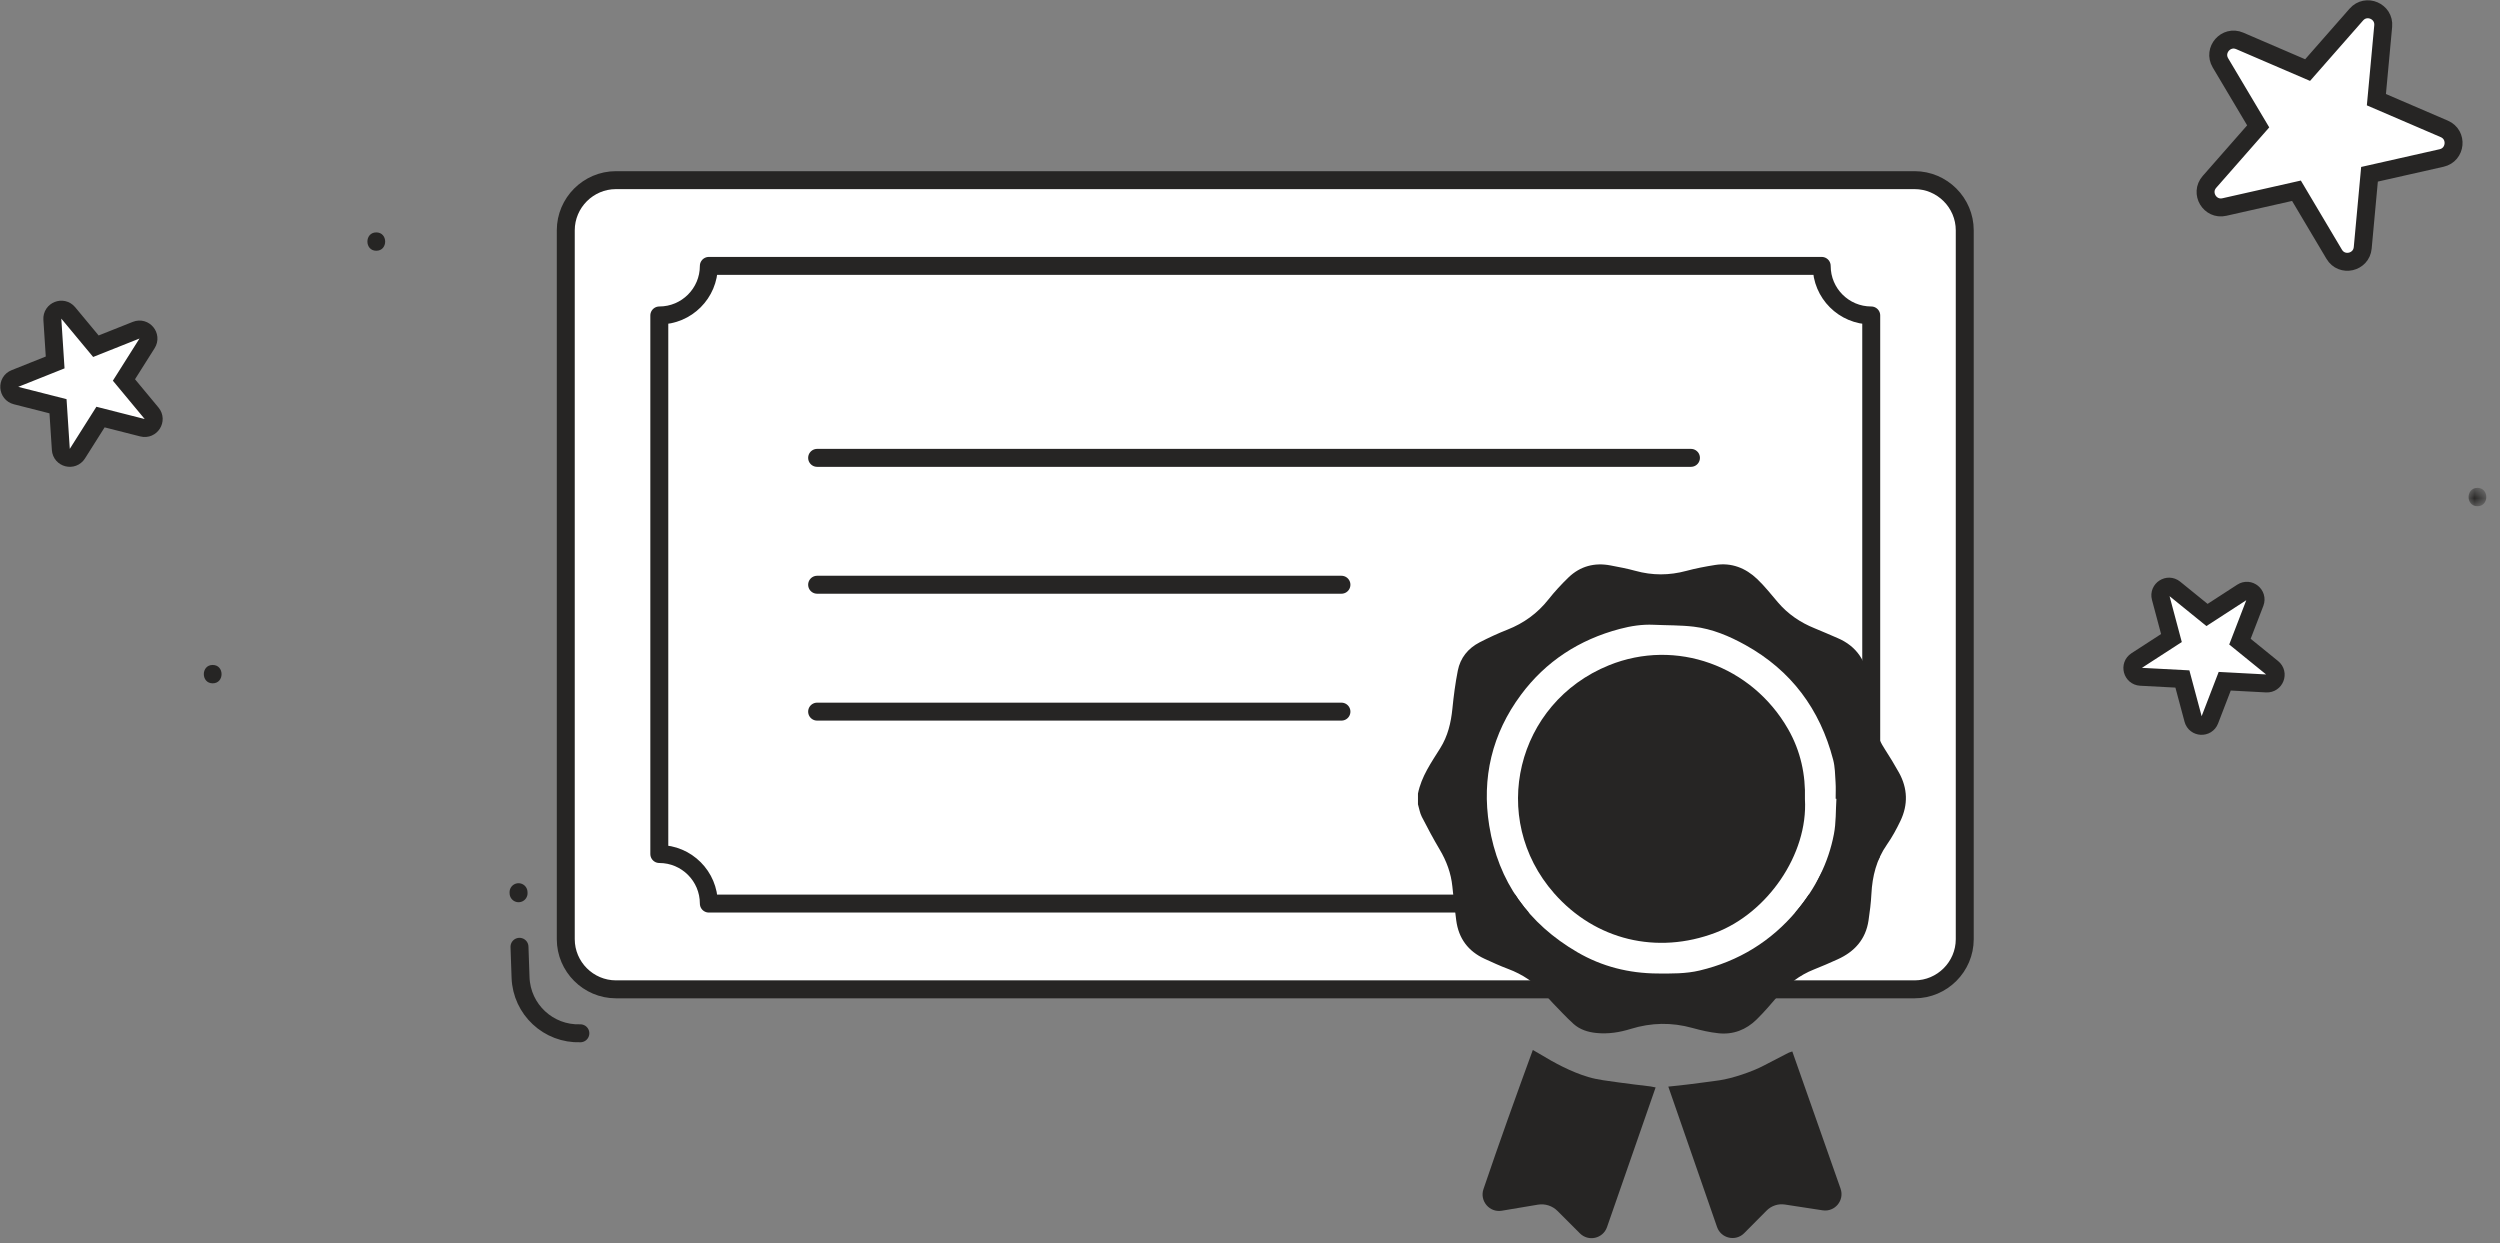 <?xml version="1.0" encoding="UTF-8"?>
<svg width="181px" height="90px" viewBox="0 0 181 90" version="1.1" xmlns="http://www.w3.org/2000/svg" xmlns:xlink="http://www.w3.org/1999/xlink">
    <rect x="0" y="0" width="181" height="90" fill="#808080" stroke="none"/>
    <title>Group 46</title>
    <defs>
        <polygon id="path-1" points="0.038 0.745 1.351 0.745 1.351 2.088 0.038 2.088"></polygon>
    </defs>
    <g id="Page-1" stroke="none" stroke-width="1" fill="none" fill-rule="evenodd">
        <g id="O-autorze" transform="translate(-870, -2309)">
            <g id="Group-46" transform="translate(870, 2309)">
                <path d="M138.618,71.628 L44.593,71.628 C42.597,71.628 40.962,69.993 40.962,67.997 L40.962,16.675 C40.962,14.678 42.597,13.043 44.593,13.043 L138.618,13.043 C140.614,13.043 142.248,14.678 142.248,16.675 L142.248,67.997 C142.248,69.993 140.614,71.628 138.618,71.628" id="Fill-1" fill="#FFFFFF"></path>
                <path d="M138.618,71.628 L44.593,71.628 C42.597,71.628 40.962,69.993 40.962,67.997 L40.962,16.675 C40.962,14.678 42.597,13.043 44.593,13.043 L138.618,13.043 C140.614,13.043 142.248,14.678 142.248,16.675 L142.248,67.997 C142.248,69.993 140.614,71.628 138.618,71.628 Z" id="Stroke-3" stroke="#262524" stroke-width="1.3"></path>
                <path d="M131.891,19.251 L51.32,19.251 C51.32,21.233 49.714,22.839 47.734,22.839 L47.734,61.831 C49.714,61.831 51.32,63.439 51.32,65.419 L131.891,65.419 C131.891,63.439 133.496,61.831 135.477,61.831 L135.477,22.839 C133.496,22.839 131.891,21.233 131.891,19.251 Z" id="Stroke-5" stroke="#262524" stroke-width="1.3" stroke-linejoin="round"></path>
                <line x1="59.16" y1="33.149" x2="122.425" y2="33.149" id="Stroke-7" stroke="#262524" stroke-width="1.3" stroke-linecap="round"></line>
                <line x1="59.16" y1="42.335" x2="97.12" y2="42.335" id="Stroke-9" stroke="#262524" stroke-width="1.3" stroke-linecap="round"></line>
                <line x1="59.16" y1="51.522" x2="97.12" y2="51.522" id="Stroke-11" stroke="#262524" stroke-width="1.3" stroke-linecap="round"></line>
                <path d="M132.956,57.833 L132.901,57.829 C132.901,57.432 132.922,57.034 132.895,56.637 C132.859,56.089 132.858,55.525 132.719,55 C131.766,51.347 129.684,48.541 126.366,46.698 C125.198,46.051 123.968,45.53 122.634,45.372 C121.672,45.258 120.693,45.278 119.722,45.234 C118.888,45.195 118.079,45.32 117.273,45.534 C114.342,46.309 111.917,47.878 110.115,50.306 C108.026,53.119 107.263,56.316 107.82,59.775 C108.474,63.839 110.659,66.877 114.204,68.942 C115.993,69.983 117.938,70.468 120.005,70.481 C121.029,70.488 122.055,70.503 123.054,70.265 C125.87,69.596 128.226,68.159 130.085,65.933 C131.438,64.314 132.377,62.472 132.774,60.397 C132.936,59.562 132.902,58.688 132.956,57.833" id="Fill-13" fill="#FFFFFF"></path>
                <path d="M132.956,57.833 L132.901,57.829 C132.901,57.432 132.922,57.034 132.895,56.637 C132.859,56.089 132.858,55.525 132.719,55 C131.766,51.347 129.684,48.541 126.366,46.698 C125.198,46.051 123.968,45.53 122.634,45.372 C121.672,45.258 120.693,45.278 119.722,45.234 C118.888,45.195 118.079,45.32 117.273,45.534 C114.342,46.309 111.917,47.878 110.115,50.306 C108.026,53.119 107.263,56.316 107.82,59.775 C108.474,63.839 110.659,66.877 114.204,68.942 C115.993,69.983 117.938,70.468 120.005,70.481 C121.029,70.488 122.055,70.503 123.054,70.265 C125.87,69.596 128.226,68.159 130.085,65.933 C131.438,64.314 132.377,62.472 132.774,60.397 C132.936,59.562 132.902,58.688 132.956,57.833 L132.956,57.833 Z M102.661,57.455 C102.908,56.214 103.628,55.204 104.275,54.166 C104.825,53.286 105.05,52.328 105.153,51.314 C105.245,50.39 105.365,49.464 105.545,48.552 C105.726,47.628 106.29,46.937 107.126,46.505 C107.78,46.169 108.45,45.857 109.134,45.589 C110.324,45.12 111.313,44.405 112.108,43.398 C112.554,42.835 113.047,42.3 113.564,41.802 C114.412,40.989 115.443,40.718 116.595,40.936 C117.199,41.051 117.806,41.163 118.397,41.327 C119.632,41.67 120.851,41.666 122.09,41.332 C122.775,41.147 123.478,41.015 124.181,40.903 C125.364,40.718 126.38,41.122 127.223,41.924 C127.767,42.443 128.234,43.041 128.724,43.613 C129.451,44.464 130.344,45.07 131.377,45.487 C131.932,45.711 132.479,45.957 133.03,46.191 C134.44,46.788 135.139,47.895 135.3,49.381 C135.38,50.114 135.473,50.846 135.531,51.581 C135.607,52.55 135.935,53.421 136.458,54.234 C136.818,54.792 137.166,55.36 137.487,55.94 C138.119,57.082 138.152,58.264 137.589,59.438 C137.307,60.028 136.991,60.609 136.616,61.145 C135.857,62.228 135.555,63.434 135.489,64.732 C135.456,65.369 135.376,66.007 135.282,66.639 C135.081,68.003 134.271,68.903 133.044,69.456 C132.478,69.714 131.907,69.961 131.326,70.191 C130.292,70.599 129.447,71.254 128.73,72.098 C128.231,72.684 127.728,73.268 127.181,73.808 C126.422,74.555 125.484,74.922 124.417,74.808 C123.784,74.741 123.154,74.596 122.539,74.426 C121.035,74.007 119.554,74.033 118.063,74.494 C117.257,74.745 116.424,74.876 115.571,74.788 C114.958,74.725 114.384,74.543 113.927,74.134 C113.404,73.662 112.929,73.141 112.438,72.637 C112.246,72.44 112.069,72.229 111.889,72.019 C111.153,71.154 110.245,70.546 109.181,70.148 C108.606,69.933 108.046,69.674 107.487,69.419 C106.296,68.872 105.604,67.942 105.432,66.642 C105.324,65.823 105.232,65.001 105.151,64.18 C105.054,63.218 104.729,62.344 104.238,61.515 C103.776,60.736 103.348,59.936 102.936,59.13 C102.796,58.856 102.751,58.533 102.661,58.233 L102.661,57.455 Z" id="Fill-15" fill="#262524"></path>
                <path d="M119.867,78.73 L116.347,88.845 C116.058,89.672 115.008,89.915 114.387,89.297 C113.854,88.765 113.252,88.164 112.762,87.672 C112.39,87.299 111.863,87.131 111.342,87.218 C110.56,87.354 109.578,87.517 108.724,87.657 C107.839,87.804 107.114,86.947 107.402,86.096 C108.548,82.715 109.749,79.379 110.976,76.019 C111.158,76.124 111.305,76.202 111.446,76.289 C112.57,76.97 113.728,77.596 114.988,77.975 C115.686,78.186 116.429,78.254 117.156,78.363 C117.934,78.477 118.716,78.559 119.495,78.657 C119.589,78.669 119.683,78.693 119.867,78.73" id="Fill-17" fill="#262524"></path>
                <path d="M129.243,87.211 C128.748,87.13 128.248,87.294 127.896,87.652 C127.429,88.129 126.821,88.742 126.275,89.286 C125.654,89.905 124.601,89.662 124.314,88.835 L120.785,78.67 C121.325,78.612 121.789,78.571 122.253,78.509 C122.992,78.412 123.732,78.322 124.471,78.217 C125.404,78.082 126.842,77.598 127.676,77.159 C128.267,76.847 128.862,76.544 129.456,76.237 C129.534,76.197 129.618,76.175 129.763,76.124 L133.257,86.058 C133.554,86.903 132.85,87.76 131.964,87.628 C131.039,87.491 129.977,87.329 129.243,87.211" id="Fill-19" fill="#262524"></path>
                <path d="M130.677,57.854 C130.916,61.885 127.923,66.118 124.199,67.529 C119.974,69.131 115.51,68.075 112.519,64.675 C107.741,59.237 109.77,50.886 116.487,48.166 C121.345,46.199 126.831,48.197 129.46,52.79 C130.374,54.388 130.73,56.102 130.677,57.854" id="Fill-21" fill="#262524"></path>
                <g id="Group-11" transform="translate(39.872, 69.313) scale(1, -1) translate(-39.872, -69.313) translate(36.872, 63.813)" stroke="#262524" stroke-linecap="round" stroke-width="1.3">
                    <line x1="0.673" y1="10.142" x2="0.67" y2="10.218" id="Stroke-23"></line>
                    <path d="M5.146,0.003 L5.146,0.003 C2.836,-0.078 0.897,1.73 0.816,4.041 L0.739,6.265" id="Stroke-25"></path>
                </g>
                <path d="M10.314,30.967 L7.277,30.195 L5.603,32.844 C5.266,33.378 4.444,33.169 4.404,32.539 L4.2,29.412 L1.162,28.639 C0.55,28.483 0.495,27.637 1.082,27.403 L3.993,26.241 L3.79,23.116 C3.748,22.487 4.537,22.171 4.941,22.656 L6.943,25.066 L9.855,23.907 C10.442,23.673 10.983,24.327 10.646,24.861 L8.974,27.51 L10.975,29.921 C11.379,30.406 10.925,31.123 10.314,30.967" id="Fill-27" fill="#FFFFFF"></path>
                <path d="M10.314,30.967 L7.277,30.195 L5.603,32.844 C5.266,33.378 4.444,33.169 4.404,32.539 L4.2,29.412 L1.162,28.639 C0.55,28.483 0.495,27.637 1.082,27.403 L3.993,26.241 L3.79,23.116 C3.748,22.487 4.537,22.171 4.941,22.656 L6.943,25.066 L9.855,23.907 C10.442,23.673 10.983,24.327 10.646,24.861 L8.974,27.51 L10.975,29.921 C11.379,30.406 10.925,31.123 10.314,30.967 Z" id="Stroke-29" stroke="#262524" stroke-width="1.3"></path>
                <path d="M168.998,18.411 L166.264,13.81 L161.044,14.989 C159.994,15.227 159.253,13.98 159.963,13.17 L163.493,9.149 L160.759,4.551 C160.21,3.624 161.166,2.534 162.155,2.96 L167.07,5.074 L170.6,1.053 C171.311,0.244 172.643,0.816 172.544,1.889 L172.051,7.217 L176.967,9.331 C177.956,9.757 177.822,11.201 176.771,11.439 L171.552,12.617 L171.061,17.943 C170.961,19.016 169.547,19.336 168.998,18.411" id="Fill-31" fill="#FFFFFF"></path>
                <path d="M168.998,18.411 L166.264,13.81 L161.044,14.989 C159.994,15.227 159.253,13.98 159.963,13.17 L163.493,9.149 L160.759,4.551 C160.21,3.624 161.166,2.534 162.155,2.96 L167.07,5.074 L170.6,1.053 C171.311,0.244 172.643,0.816 172.544,1.889 L172.051,7.217 L176.967,9.331 C177.956,9.757 177.822,11.201 176.771,11.439 L171.552,12.617 L171.061,17.943 C170.961,19.016 169.547,19.336 168.998,18.411 Z" id="Stroke-33" stroke="#262524" stroke-width="1.3"></path>
                <path d="M164.094,49.482 L161.07,49.321 L159.982,52.147 C159.763,52.716 158.945,52.674 158.788,52.084 L158.005,49.158 L154.981,48.998 C154.373,48.965 154.159,48.172 154.671,47.84 L157.212,46.194 L156.431,43.266 C156.273,42.678 156.961,42.232 157.435,42.616 L159.787,44.524 L162.33,42.876 C162.841,42.544 163.477,43.061 163.26,43.631 L162.172,46.455 L164.524,48.364 C164.998,48.747 164.704,49.513 164.094,49.482" id="Fill-35" fill="#FFFFFF"></path>
                <path d="M164.094,49.482 L161.07,49.321 L159.982,52.147 C159.763,52.716 158.945,52.674 158.788,52.084 L158.005,49.158 L154.981,48.998 C154.373,48.965 154.159,48.172 154.671,47.84 L157.212,46.194 L156.431,43.266 C156.273,42.678 156.961,42.232 157.435,42.616 L159.787,44.524 L162.33,42.876 C162.841,42.544 163.477,43.061 163.26,43.631 L162.172,46.455 L164.524,48.364 C164.998,48.747 164.704,49.513 164.094,49.482 Z" id="Stroke-37" stroke="#262524" stroke-width="1.3"></path>
                <path d="M27.243,18.155 C28.1,18.155 28.101,16.826 27.243,16.826 C26.387,16.826 26.386,18.155 27.243,18.155" id="Fill-39" fill="#262524"></path>
                <path d="M15.399,49.473 C16.255,49.473 16.256,48.143 15.399,48.143 C14.543,48.143 14.541,49.473 15.399,49.473" id="Fill-41" fill="#262524"></path>
                <g id="Group-45" transform="translate(178.657, 34.569)">
                    <mask id="mask-2" fill="white">
                        <use xlink:href="#path-1"></use>
                    </mask>
                    <g id="Clip-44"></g>
                    <path d="M0.709,2.082 C1.565,2.082 1.566,0.752 0.709,0.752 C-0.146,0.752 -0.148,2.082 0.709,2.082" id="Fill-43" fill="#262524" mask="url(#mask-2)"></path>
                </g>
            </g>
        </g>
    </g>
</svg>